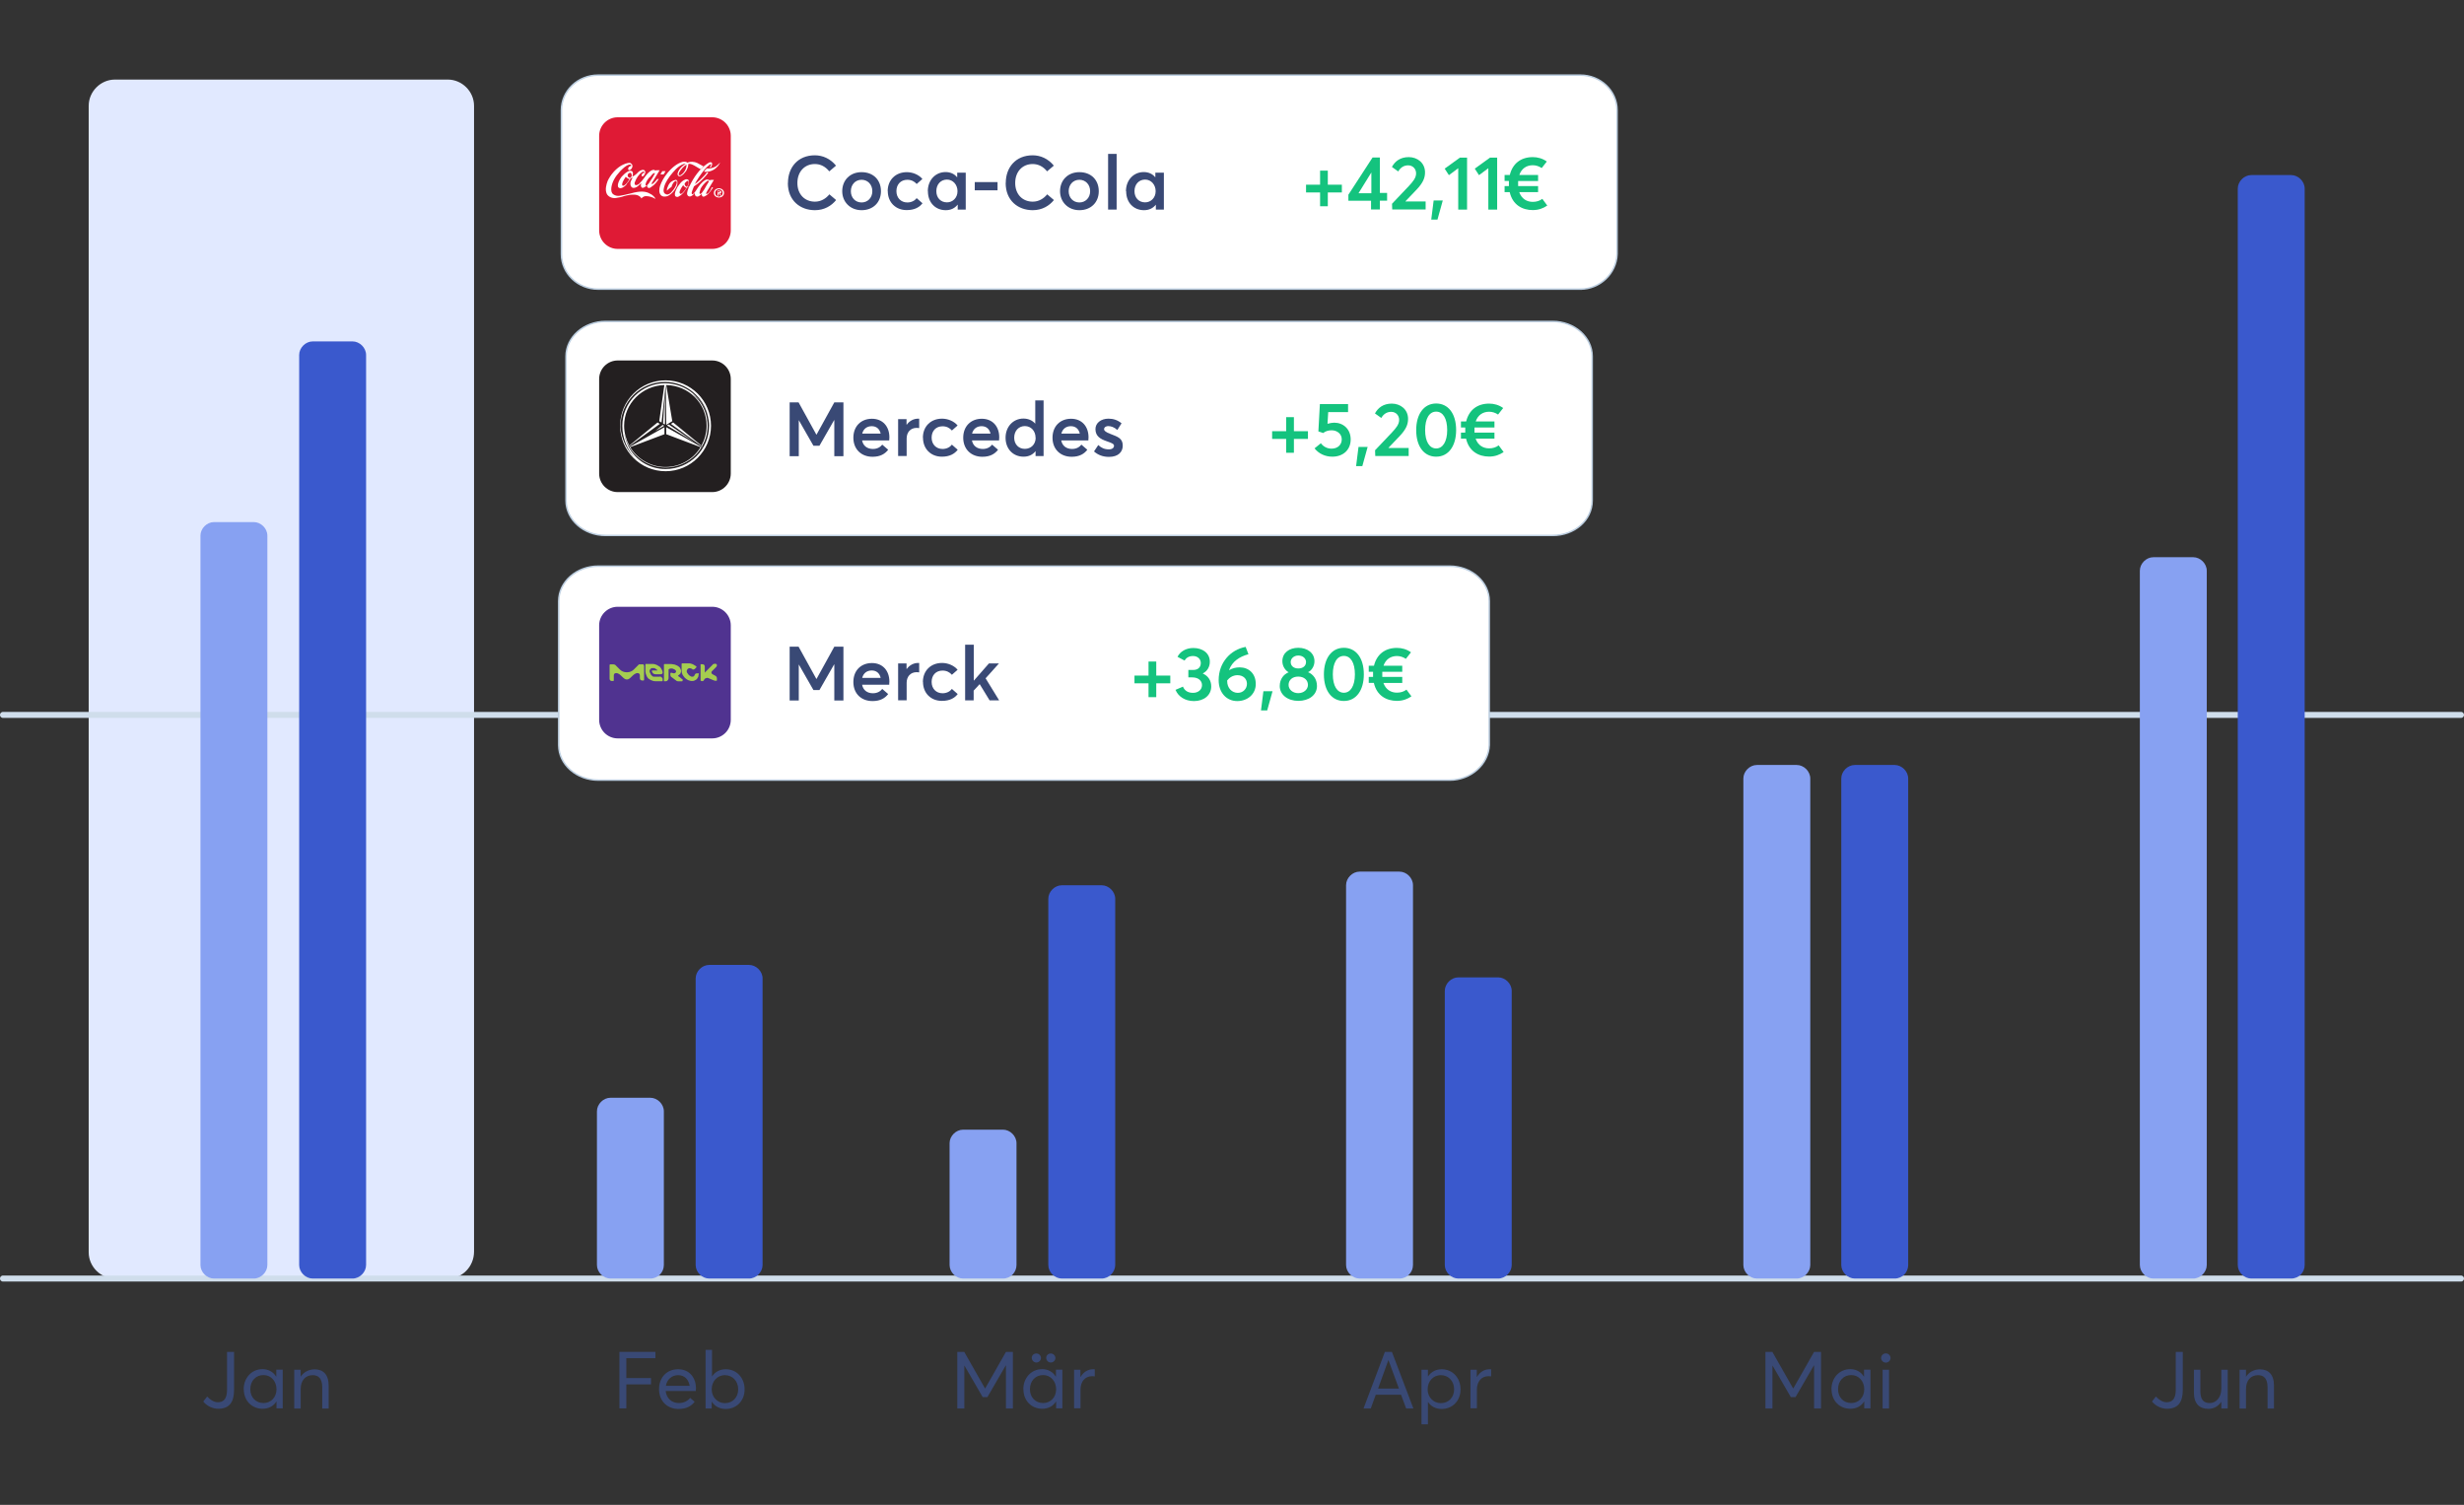 <?xml version="1.0" encoding="UTF-8"?><svg id="Layer_1" data-name="Layer 1" xmlns="http://www.w3.org/2000/svg" viewBox="0 0 245.6 150"><rect x="0" y="0" width="245.6" height="150" fill="#333333" stroke="none"/><defs><style>.cls-1 {
        stroke: #cfddeb;
        stroke-linecap: round;
        stroke-linejoin: round;
        stroke-width: .6px;
      }

      .cls-1, .cls-2 {
        fill: none;
      }

      .cls-3 {
        fill: #fff;
      }

      .cls-2 {
        stroke: #bccee0;
        stroke-miterlimit: 10;
        stroke-width: .15px;
      }

      .cls-4 {
        fill: #87a1f2;
      }

      .cls-5 {
        fill: rgba(246, 247, 254, 0);
      }

      .cls-6 {
        fill: #3a59cd;
      }

      .cls-7 {
        fill: #503390;
      }

      .cls-8 {
        fill: #14bf7e;
      }

      .cls-9 {
        fill: #394975;
      }

      .cls-10 {
        fill: #e1e9ff;
      }

      .cls-11 {
        fill: #14c37e;
      }

      .cls-12 {
        fill: #df1a35;
        fill-rule: evenodd;
      }

      .cls-13 {
        fill: #a5cd50;
      }

      .cls-14 {
        fill: #231f20;
      }</style></defs><rect class="cls-5" x=".3" width="245" height="150"/><path class="cls-10" d="M44.63,127.44H11.46c-1.43,0-2.62-1.19-2.62-2.62V10.55c0-1.43,1.19-2.62,2.62-2.62H44.63c1.43,0,2.62,1.19,2.62,2.62V124.75c0,1.51-1.19,2.7-2.62,2.7Z"/><line class="cls-1" x1=".3" y1="127.44" x2="245.3" y2="127.44"/><line class="cls-1" x1=".3" y1="71.26" x2="245.3" y2="71.26"/><path class="cls-9" d="M95.41,134.75h.7l2.07,3.64h.02l2.07-3.64h.69v5.64h-.69v-4.29h-.02l-1.83,3.16h-.47l-1.83-3.16h0v4.29h-.7v-5.64h0Z"/><path class="cls-9" d="M102,138.48c0-1.14,.79-2.01,1.88-2.01,.57,0,1.07,.27,1.35,.74h.02v-.69h.64v3.86h-.62v-.7h0c-.28,.46-.76,.74-1.38,.74-1.06,0-1.88-.78-1.88-1.95h0Zm3.27,0c0-.79-.53-1.42-1.29-1.42s-1.32,.56-1.32,1.42c0,.78,.53,1.37,1.32,1.37,.71,0,1.29-.55,1.29-1.37Zm-2.43-3.13c0-.25,.2-.44,.46-.44s.46,.21,.46,.45-.21,.45-.46,.45-.46-.21-.46-.46h0Zm1.44,0c0-.25,.21-.44,.46-.44s.46,.21,.46,.45-.21,.45-.46,.45-.46-.21-.46-.46h0Z"/><path class="cls-9" d="M107.05,136.53h.64v.71h.02c.28-.47,.72-.76,1.25-.76,.05,0,.1,0,.16,0v.71c-.1,0-.19-.02-.25-.02-.74,0-1.17,.56-1.17,1.34v1.86h-.64v-3.86h0Z"/><path class="cls-9" d="M138.05,134.75h.69l2.14,5.64h-.72l-.51-1.37h-2.52l-.5,1.37h-.72l2.13-5.64h0Zm1.39,3.66l-1.04-2.82h-.02l-1.02,2.82h2.08Z"/><path class="cls-9" d="M141.69,136.53h.64v.68h0c.3-.46,.79-.73,1.37-.73,1.09,0,1.88,.86,1.88,2.01s-.82,1.95-1.88,1.95c-.61,0-1.09-.27-1.37-.71h0v2.24h-.64v-5.44Zm3.25,1.96c0-.86-.59-1.42-1.32-1.42-.79,0-1.32,.63-1.32,1.42s.59,1.37,1.32,1.37c.78,0,1.32-.59,1.32-1.37Z"/><path class="cls-9" d="M146.56,136.53h.64v.71h.02c.28-.47,.72-.76,1.25-.76,.05,0,.1,0,.16,0v.71c-.1,0-.19-.02-.25-.02-.74,0-1.17,.56-1.17,1.34v1.86h-.64v-3.86h0Z"/><path class="cls-9" d="M175.96,134.75h.7l2.07,3.64h.02l2.07-3.64h.69v5.64h-.69v-4.29h-.02l-1.83,3.16h-.47l-1.83-3.16h0v4.29h-.7v-5.64h0Z"/><path class="cls-9" d="M182.55,138.48c0-1.14,.79-2.01,1.88-2.01,.57,0,1.07,.27,1.35,.74h.02v-.69h.64v3.86h-.62v-.7h0c-.28,.46-.76,.74-1.38,.74-1.06,0-1.88-.78-1.88-1.95h0Zm3.27,0c0-.79-.53-1.42-1.29-1.42s-1.32,.56-1.32,1.42c0,.78,.53,1.37,1.32,1.37,.71,0,1.29-.55,1.29-1.37Z"/><path class="cls-9" d="M187.5,135.36c0-.25,.21-.46,.47-.46s.47,.21,.47,.46-.21,.46-.47,.46-.47-.21-.47-.46Zm.15,1.17h.64v3.86h-.64v-3.86Z"/><path class="cls-9" d="M214.49,139.71l.4-.51c.28,.31,.67,.57,1.06,.57,.55,0,.92-.31,.92-1.23v-3.79h.7v3.8c0,1.22-.48,1.87-1.58,1.87-.51,0-1.1-.24-1.49-.72h0Z"/><path class="cls-9" d="M218.68,138.83v-2.3h.64v2.12c0,.87,.33,1.2,.94,1.2s1.15-.53,1.15-1.45v-1.87h.64v3.86h-.64v-.67h0c-.3,.46-.77,.71-1.28,.71-.89,0-1.45-.51-1.45-1.61h0Z"/><path class="cls-9" d="M223.23,136.53h.64v.7h0c.3-.47,.81-.74,1.4-.74,.83,0,1.39,.51,1.39,1.62v2.29h-.64v-2.11c0-.91-.39-1.22-.95-1.22-.73,0-1.2,.53-1.2,1.4v1.93h-.64v-3.86h0Z"/><path class="cls-6" d="M228.37,127.44h-3.97c-.71,0-1.35-.63-1.35-1.35V18.8c0-.71,.63-1.35,1.35-1.35h3.97c.71,0,1.35,.63,1.35,1.35V126.09c0,.71-.56,1.35-1.35,1.35Z"/><path class="cls-4" d="M218.61,127.44h-3.97c-.71,0-1.35-.63-1.35-1.35V56.89c0-.71,.63-1.35,1.35-1.35h3.97c.71,0,1.35,.63,1.35,1.35V126.09c0,.71-.63,1.35-1.35,1.35Z"/><path class="cls-6" d="M188.85,127.44h-3.97c-.71,0-1.35-.63-1.35-1.35v-48.49c0-.71,.63-1.35,1.35-1.35h3.97c.71,0,1.35,.63,1.35,1.35v48.49c0,.71-.56,1.35-1.35,1.35Z"/><path class="cls-4" d="M179.09,127.44h-3.97c-.71,0-1.35-.63-1.35-1.35v-48.49c0-.71,.63-1.35,1.35-1.35h3.97c.71,0,1.35,.63,1.35,1.35v48.49c0,.71-.63,1.35-1.35,1.35Z"/><path class="cls-6" d="M149.33,127.44h-3.97c-.71,0-1.35-.63-1.35-1.35v-27.32c0-.71,.63-1.35,1.35-1.35h3.97c.71,0,1.35,.63,1.35,1.35v27.32c0,.71-.63,1.35-1.35,1.35Z"/><path class="cls-4" d="M139.49,127.44h-3.97c-.71,0-1.35-.63-1.35-1.35v-37.86c0-.71,.63-1.35,1.35-1.35h3.97c.71,0,1.35,.63,1.35,1.35v37.86c0,.71-.56,1.35-1.35,1.35Z"/><path class="cls-6" d="M109.81,127.44h-3.97c-.71,0-1.35-.63-1.35-1.35v-36.5c0-.71,.63-1.35,1.35-1.35h3.97c.71,0,1.35,.63,1.35,1.35v36.5c0,.71-.63,1.35-1.35,1.35Z"/><path class="cls-4" d="M99.97,127.44h-3.97c-.71,0-1.35-.63-1.35-1.35v-12.14c0-.71,.63-1.35,1.35-1.35h3.97c.71,0,1.35,.63,1.35,1.35v12.14c0,.71-.56,1.35-1.35,1.35Z"/><path class="cls-9" d="M20.25,139.71l.4-.51c.28,.31,.67,.57,1.06,.57,.55,0,.92-.31,.92-1.23v-3.79h.7v3.8c0,1.22-.48,1.87-1.58,1.87-.51,0-1.1-.24-1.49-.72h0Z"/><path class="cls-9" d="M24.29,138.48c0-1.14,.79-2.01,1.88-2.01,.57,0,1.07,.27,1.35,.74h.02v-.69h.64v3.86h-.62v-.7h0c-.28,.46-.76,.74-1.38,.74-1.06,0-1.88-.78-1.88-1.95h0Zm3.27,0c0-.79-.53-1.42-1.29-1.42s-1.32,.56-1.32,1.42c0,.78,.53,1.37,1.32,1.37,.71,0,1.29-.55,1.29-1.37Z"/><path class="cls-9" d="M29.33,136.53h.64v.7h0c.3-.47,.81-.74,1.4-.74,.83,0,1.39,.51,1.39,1.62v2.29h-.64v-2.11c0-.91-.39-1.22-.95-1.22-.73,0-1.2,.53-1.2,1.4v1.93h-.64v-3.86h0Z"/><path class="cls-9" d="M61.74,134.75h3.59v.63h-2.9v1.98h2.46v.63h-2.46v2.39h-.69v-5.64h0Z"/><path class="cls-9" d="M69.37,138.65h-3.02c.08,.72,.59,1.2,1.32,1.2,.51,0,.88-.22,1.12-.51l.45,.38c-.33,.43-.82,.72-1.6,.72-1.14,0-1.95-.79-1.95-1.98s.8-1.98,1.9-1.98,1.78,.81,1.78,1.91c0,.1-.02,.21-.02,.26h0Zm-3-.52h2.37c-.1-.63-.51-1.06-1.14-1.06s-1.11,.41-1.23,1.06Z"/><path class="cls-9" d="M70.96,139.69h-.02v.7h-.61v-5.84h.64v2.65h0c.3-.46,.79-.72,1.37-.72,1.09,0,1.88,.86,1.88,2.01s-.82,1.95-1.88,1.95c-.63,0-1.11-.28-1.4-.74h0Zm2.62-1.2c0-.86-.59-1.42-1.32-1.42-.79,0-1.32,.63-1.32,1.42s.59,1.37,1.32,1.37c.78,0,1.32-.59,1.32-1.37Z"/><path class="cls-6" d="M74.66,127.44h-3.97c-.71,0-1.35-.63-1.35-1.35v-28.56c0-.71,.63-1.35,1.35-1.35h3.97c.71,0,1.35,.63,1.35,1.35v28.56c0,.71-.63,1.35-1.35,1.35Z"/><path class="cls-4" d="M64.82,127.44h-3.97c-.71,0-1.35-.63-1.35-1.35v-15.32c0-.71,.63-1.35,1.35-1.35h3.97c.71,0,1.35,.63,1.35,1.35v15.32c0,.71-.56,1.35-1.35,1.35Z"/><path class="cls-6" d="M35.14,127.44h-3.97c-.71,0-1.35-.63-1.35-1.35V35.38c0-.71,.63-1.35,1.35-1.35h3.97c.71,0,1.35,.63,1.35,1.35V126.09c0,.71-.63,1.35-1.35,1.35Z"/><path class="cls-4" d="M25.3,127.44h-3.97c-.71,0-1.35-.63-1.35-1.35V53.39c0-.71,.63-1.35,1.35-1.35h3.97c.71,0,1.35,.63,1.35,1.35V126.09c0,.71-.63,1.35-1.35,1.35Z"/><path class="cls-3" d="M157.53,28.82H59.61c-2.01,0-3.65-1.56-3.65-3.48V10.97c0-1.92,1.64-3.48,3.65-3.48h97.92c2.01,0,3.65,1.56,3.65,3.48v14.37c-.06,1.92-1.7,3.48-3.65,3.48Z"/><path class="cls-2" d="M157.53,28.82H59.61c-2.01,0-3.65-1.56-3.65-3.48V10.97c0-1.92,1.64-3.48,3.65-3.48h97.92c2.01,0,3.65,1.56,3.65,3.48v14.37c-.06,1.92-1.7,3.48-3.65,3.48Z"/><path class="cls-9" d="M78.54,18.23c0-1.52,.97-2.75,2.68-2.75,.79,0,1.55,.34,2.11,1.03l-.67,.57c-.4-.49-.88-.73-1.44-.73-1.02,0-1.74,.76-1.74,1.89s.73,1.86,1.75,1.86c.6,0,1.1-.31,1.44-.73l.67,.57c-.46,.57-1.17,1.01-2.11,1.01-1.46,0-2.7-.95-2.7-2.71h0Z"/><path class="cls-9" d="M83.95,19.06c0-1.09,.77-1.9,1.93-1.9s1.93,.77,1.93,1.9-.8,1.89-1.93,1.89-1.93-.82-1.93-1.89Zm3,0c0-.68-.47-1.14-1.07-1.14-.64,0-1.07,.5-1.07,1.14s.44,1.12,1.07,1.12c.6,0,1.07-.46,1.07-1.12Z"/><path class="cls-9" d="M88.48,19.06c0-1.13,.79-1.9,1.91-1.9,.57,0,1.18,.24,1.55,.68l-.57,.5c-.21-.25-.53-.42-.93-.42-.66,0-1.09,.46-1.09,1.13s.45,1.13,1.09,1.13c.41,0,.74-.18,.93-.43l.58,.51c-.31,.4-.79,.68-1.58,.68-1.09,0-1.88-.77-1.88-1.89h0Z"/><path class="cls-9" d="M92.48,19.06c0-1.11,.76-1.91,1.77-1.91,.47,0,.88,.18,1.14,.51h.02v-.45h.85v3.68h-.8v-.48h-.02c-.27,.34-.66,.54-1.17,.54-1.02,0-1.78-.74-1.78-1.89h0Zm2.96,0c0-.65-.45-1.16-1.05-1.16s-1.06,.45-1.06,1.16c0,.65,.43,1.11,1.06,1.11,.57,0,1.05-.45,1.05-1.11Z"/><path class="cls-9" d="M97.16,18.15h2.27v.82h-2.27v-.82Z"/><path class="cls-9" d="M100.25,18.23c0-1.52,.97-2.75,2.68-2.75,.79,0,1.55,.34,2.11,1.03l-.67,.57c-.4-.49-.88-.73-1.44-.73-1.02,0-1.74,.76-1.74,1.89s.73,1.86,1.75,1.86c.6,0,1.1-.31,1.44-.73l.67,.57c-.46,.57-1.17,1.01-2.11,1.01-1.46,0-2.7-.95-2.7-2.71h0Z"/><path class="cls-9" d="M105.66,19.06c0-1.09,.77-1.9,1.93-1.9s1.93,.77,1.93,1.9-.8,1.89-1.93,1.89-1.93-.82-1.93-1.89Zm3,0c0-.68-.47-1.14-1.07-1.14-.64,0-1.07,.5-1.07,1.14s.44,1.12,1.07,1.12c.6,0,1.07-.46,1.07-1.12Z"/><path class="cls-9" d="M110.45,15.34h.85v5.55h-.85v-5.55Z"/><path class="cls-9" d="M112.23,19.06c0-1.11,.76-1.91,1.77-1.91,.47,0,.88,.18,1.14,.51h.02v-.45h.85v3.68h-.8v-.48h-.01c-.27,.34-.66,.54-1.17,.54-1.02,0-1.78-.74-1.78-1.89h-.01Zm2.96,0c0-.65-.45-1.16-1.05-1.16s-1.06,.45-1.06,1.16c0,.65,.43,1.11,1.06,1.11,.57,0,1.05-.45,1.05-1.11Z"/><path class="cls-11" d="M131.58,19.18h-1.4v-.77h1.4v-1.4h.77v1.4h1.4v.77h-1.4v1.38h-.77s0-1.38,0-1.38Z"/><path class="cls-11" d="M136.66,20.01h-2.26v-.6l2.41-3.71h.73v3.53h.72v.77h-.72v.88h-.88v-.88h0Zm.03-.75v-2.07l-1.28,2.07h1.28Z"/><path class="cls-11" d="M138.75,20.31l1.67-1.76c.42-.45,.73-.82,.73-1.27s-.33-.8-.79-.8c-.42,0-.76,.21-.99,.61l-.63-.45c.3-.56,.83-.98,1.68-.98s1.62,.57,1.62,1.52c0,.57-.21,1.06-.86,1.74l-1.09,1.14v.02h2.01v.8h-3.33l-.02-.58h0Z"/><path class="cls-11" d="M142.9,19.98h.91l-.53,1.91h-.62l.24-1.91h0Z"/><path class="cls-11" d="M145.36,16.76l-.94,.7-.42-.65,1.52-1.1h.71v5.18h-.88v-4.14h0Z"/><path class="cls-11" d="M148.36,16.76l-.94,.7-.42-.65,1.52-1.1h.71v5.18h-.88v-4.14h0Z"/><path class="cls-11" d="M154.22,20.49c-.39,.27-.86,.45-1.44,.45-1.03,0-2.01-.51-2.3-1.79h-.51v-.6h.43c0-.07,0-.16,0-.24,0-.09,0-.18,0-.27h-.43v-.6h.52c.27-1.12,1.09-1.78,2.29-1.78,.48,0,.97,.13,1.4,.44l-.51,.65c-.27-.18-.57-.28-.89-.28-.6,0-1.12,.31-1.34,.97h1.87v.6h-1.99c0,.08,0,.18,0,.27,0,.08,0,.16,0,.24h1.99v.6h-1.88c.24,.68,.77,.97,1.35,.97,.37,0,.69-.1,.95-.3l.49,.66h0Z"/><path class="cls-3" d="M144.49,77.76H59.64c-2.18,0-3.95-1.56-3.95-3.48v-14.37c0-1.92,1.77-3.48,3.95-3.48h84.85c2.18,0,3.95,1.56,3.95,3.48v14.37c-.07,1.92-1.84,3.48-3.95,3.48Z"/><path class="cls-2" d="M144.49,77.76H59.64c-2.18,0-3.95-1.56-3.95-3.48v-14.37c0-1.92,1.77-3.48,3.95-3.48h84.85c2.18,0,3.95,1.56,3.95,3.48v14.37c-.07,1.92-1.84,3.48-3.95,3.48Z"/><path class="cls-9" d="M78.69,64.46h.91l1.77,3.21h.02l1.77-3.21h.91v5.36h-.91v-3.59h-.02l-1.46,2.55h-.6l-1.46-2.55h0v3.59h-.91v-5.36Z"/><path class="cls-9" d="M88.61,68.25h-2.68c.1,.54,.51,.85,1.08,.85,.44,0,.74-.19,.93-.43l.59,.51c-.31,.4-.77,.7-1.56,.7-1.12,0-1.91-.74-1.91-1.9s.77-1.89,1.85-1.89,1.74,.77,1.74,1.85c0,.13-.02,.27-.02,.33h0Zm-2.67-.68h1.84c-.1-.45-.41-.74-.89-.74s-.83,.27-.95,.74h0Z"/><path class="cls-9" d="M89.51,66.13h.85v.55h.02c.28-.39,.7-.6,1.14-.6h.1v.94c-.1,0-.19-.02-.25-.02-.64,0-1,.46-1,1.06v1.74h-.85v-3.68h0Z"/><path class="cls-9" d="M91.99,67.98c0-1.13,.79-1.9,1.91-1.9,.57,0,1.18,.24,1.55,.68l-.57,.5c-.21-.25-.53-.42-.93-.42-.66,0-1.09,.46-1.09,1.13s.45,1.13,1.09,1.13c.41,0,.74-.18,.93-.43l.58,.51c-.31,.4-.79,.68-1.58,.68-1.09,0-1.88-.77-1.88-1.89h0Z"/><path class="cls-9" d="M96.21,64.26h.85v3.57h.02l1.49-1.7h1l-1.33,1.48,1.35,2.2h-.95l-.99-1.62-.6,.65v.97h-.85v-5.55h0Z"/><path class="cls-11" d="M114.48,68.11h-1.4v-.77h1.4v-1.4h.77v1.4h1.4v.77h-1.4v1.38h-.77v-1.38Z"/><path class="cls-11" d="M117.15,68.77l.76-.33c.16,.39,.49,.62,1.01,.62,.49,0,.89-.3,.89-.77,0-.41-.33-.77-.97-.77h-.39v-.74h.48c.54,0,.76-.33,.76-.69,0-.42-.34-.7-.77-.7s-.69,.19-.85,.45l-.7-.37c.25-.51,.82-.88,1.58-.88,.91,0,1.64,.5,1.64,1.37,0,.51-.25,.93-.69,1.16v.02c.5,.22,.83,.67,.83,1.28,0,.88-.73,1.46-1.72,1.46-.91,0-1.57-.47-1.83-1.1h0Z"/><path class="cls-11" d="M125.17,68.18c0,.99-.8,1.7-1.85,1.7s-1.85-.82-1.85-2.09c0-1.72,1.16-3.03,2.69-3.31l.28,.73c-.92,.25-1.62,.73-1.93,1.56l.02,.02c.3-.18,.66-.27,1.03-.27,.91,0,1.61,.61,1.61,1.67h0Zm-.88-.02c0-.5-.37-.86-.95-.86-.44,0-.8,.24-1.02,.52v.07c0,.7,.48,1.17,1.06,1.17,.54,0,.91-.42,.91-.9h0Z"/><path class="cls-11" d="M125.93,68.9h.91l-.53,1.91h-.62l.24-1.91h0Z"/><path class="cls-11" d="M127.56,68.38c0-.7,.4-1.18,.89-1.37h0c-.31-.16-.63-.58-.63-1.1,0-.85,.69-1.34,1.59-1.34s1.61,.51,1.61,1.34c0,.53-.33,.96-.64,1.09h0c.5,.2,.89,.68,.89,1.38,0,.91-.82,1.48-1.86,1.48s-1.85-.6-1.85-1.48h0Zm2.81-.11c0-.49-.39-.83-.97-.83s-.96,.34-.96,.83c0,.46,.42,.82,.96,.82,.58,0,.97-.39,.97-.82Zm-.19-2.28c0-.37-.33-.65-.77-.65s-.76,.3-.76,.65c0,.39,.31,.64,.76,.64s.77-.25,.77-.64Z"/><path class="cls-11" d="M131.96,67.22c0-1.57,.75-2.65,1.99-2.65,1.17,0,1.99,.96,1.99,2.65,0,1.56-.74,2.65-1.99,2.65-1.17,0-1.99-.97-1.99-2.65Zm3.09,0c0-1.16-.42-1.84-1.1-1.84s-1.1,.68-1.1,1.84,.44,1.83,1.1,1.83,1.1-.68,1.1-1.83Z"/><path class="cls-11" d="M140.68,69.41c-.39,.27-.86,.45-1.44,.45-1.03,0-2.01-.51-2.3-1.79h-.51v-.6h.43c0-.07,0-.16,0-.24,0-.09,0-.18,0-.27h-.43v-.6h.52c.27-1.12,1.09-1.78,2.29-1.78,.48,0,.97,.13,1.4,.44l-.51,.65c-.27-.18-.57-.28-.89-.28-.6,0-1.12,.31-1.34,.97h1.87v.6h-1.99c0,.08,0,.18,0,.27,0,.08,0,.16,0,.24h1.99v.6h-1.88c.24,.68,.77,.97,1.35,.97,.37,0,.69-.1,.95-.3l.49,.66h0Z"/><path class="cls-3" d="M154.77,53.37H60.36c-2.18,0-3.94-1.56-3.94-3.48v-14.37c0-1.92,1.77-3.48,3.94-3.48h94.4c2.18,0,3.94,1.56,3.94,3.48v14.37c0,1.98-1.77,3.48-3.94,3.48h0Z"/><path class="cls-2" d="M154.77,53.37H60.36c-2.18,0-3.94-1.56-3.94-3.48v-14.37c0-1.92,1.77-3.48,3.94-3.48h94.4c2.18,0,3.94,1.56,3.94,3.48v14.37c0,1.98-1.77,3.48-3.94,3.48h0Z"/><path class="cls-9" d="M78.69,40.11h.91l1.77,3.21h.02l1.77-3.21h.91v5.36h-.91v-3.59h-.02l-1.46,2.55h-.6l-1.46-2.55h0v3.59h-.91v-5.36Z"/><path class="cls-9" d="M88.61,43.9h-2.68c.1,.54,.51,.85,1.08,.85,.44,0,.74-.19,.93-.43l.59,.51c-.31,.4-.77,.7-1.56,.7-1.12,0-1.91-.75-1.91-1.9s.77-1.89,1.85-1.89,1.74,.77,1.74,1.85c0,.13-.02,.27-.02,.33h0Zm-2.67-.68h1.84c-.1-.45-.41-.74-.89-.74s-.83,.27-.95,.74h0Z"/><path class="cls-9" d="M89.51,41.78h.85v.55h.02c.28-.39,.7-.6,1.14-.6h.1v.94c-.1,0-.19-.02-.25-.02-.64,0-1,.46-1,1.06v1.74h-.85v-3.68h0Z"/><path class="cls-9" d="M91.99,43.63c0-1.13,.79-1.9,1.91-1.9,.57,0,1.18,.24,1.55,.68l-.57,.5c-.21-.25-.53-.42-.93-.42-.66,0-1.09,.46-1.09,1.13s.45,1.13,1.09,1.13c.41,0,.74-.18,.93-.43l.58,.51c-.31,.4-.79,.69-1.58,.69-1.09,0-1.88-.77-1.88-1.89h0Z"/><path class="cls-9" d="M99.56,43.9h-2.68c.1,.54,.51,.85,1.08,.85,.44,0,.74-.19,.93-.43l.59,.51c-.31,.4-.77,.7-1.56,.7-1.12,0-1.91-.75-1.91-1.9s.77-1.89,1.85-1.89,1.74,.77,1.74,1.85c0,.13-.02,.27-.02,.33h0Zm-2.67-.68h1.84c-.1-.45-.41-.74-.89-.74s-.83,.27-.95,.74h0Z"/><path class="cls-9" d="M100.23,43.63c0-1.11,.77-1.91,1.78-1.91,.48,0,.89,.18,1.18,.51h0v-2.32h.83v5.55h-.8v-.5h0c-.27,.36-.67,.56-1.2,.56-1.02,0-1.79-.75-1.79-1.89Zm2.99,0c0-.66-.44-1.16-1.07-1.16-.59,0-1.06,.45-1.06,1.16,0,.65,.44,1.11,1.06,1.11s1.08-.45,1.08-1.11Z"/><path class="cls-9" d="M108.46,43.9h-2.68c.1,.54,.51,.85,1.08,.85,.44,0,.74-.19,.93-.43l.59,.51c-.31,.4-.77,.7-1.56,.7-1.12,0-1.91-.75-1.91-1.9s.77-1.89,1.85-1.89,1.74,.77,1.74,1.85c0,.13-.02,.27-.02,.33h0Zm-2.67-.68h1.84c-.1-.45-.41-.74-.89-.74s-.83,.27-.95,.74h0Z"/><path class="cls-9" d="M109.05,44.99l.42-.63c.3,.28,.61,.43,1.06,.43,.33,0,.51-.15,.51-.36,0-.19-.24-.28-.73-.45-.6-.21-1.12-.48-1.12-1.21,0-.6,.54-1.04,1.3-1.04,.47,0,.89,.13,1.3,.46l-.42,.67c-.3-.28-.63-.39-.92-.39-.16,0-.4,.09-.4,.31,0,.18,.22,.31,.58,.45,.79,.31,1.28,.45,1.28,1.19,0,.62-.44,1.12-1.37,1.12-.6,0-1.1-.19-1.49-.54h0Z"/><path class="cls-11" d="M128.2,43.75h-1.4v-.77h1.4v-1.4h.77v1.4h1.4v.77h-1.4v1.38h-.77v-1.38Z"/><path class="cls-11" d="M134.63,43.8c0,1.02-.73,1.72-1.83,1.72-.71,0-1.36-.3-1.77-.83l.63-.51c.22,.31,.6,.54,1.06,.54,.63,0,1.02-.4,1.02-.93,0-.58-.51-.9-1-.9-.31,0-.6,.07-.85,.27l-.48-.16,.15-2.72h2.81v.8h-1.98l-.07,1.16c.24-.07,.49-.11,.67-.11,.89,0,1.64,.63,1.64,1.67h0Z"/><path class="cls-11" d="M135.41,44.55h.91l-.53,1.91h-.62l.24-1.91h0Z"/><path class="cls-11" d="M137.06,44.88l1.67-1.76c.42-.45,.73-.82,.73-1.27s-.33-.8-.79-.8c-.42,0-.76,.21-.99,.61l-.63-.45c.3-.56,.83-.98,1.68-.98s1.62,.57,1.62,1.52c0,.57-.21,1.06-.86,1.74l-1.09,1.14v.02h2.01v.8h-3.33l-.02-.58h0Z"/><path class="cls-11" d="M141.16,42.87c0-1.57,.75-2.65,1.99-2.65,1.17,0,1.99,.96,1.99,2.65,0,1.56-.74,2.65-1.99,2.65-1.17,0-1.99-.97-1.99-2.65Zm3.09,0c0-1.16-.42-1.84-1.1-1.84s-1.1,.68-1.1,1.84,.44,1.83,1.1,1.83,1.1-.68,1.1-1.83Z"/><path class="cls-11" d="M149.87,45.06c-.39,.27-.86,.45-1.44,.45-1.03,0-2.01-.51-2.3-1.79h-.51v-.6h.43c0-.07,0-.16,0-.24,0-.09,0-.18,0-.27h-.43v-.6h.52c.27-1.12,1.09-1.78,2.29-1.78,.48,0,.97,.13,1.4,.44l-.51,.65c-.27-.18-.57-.28-.89-.28-.6,0-1.12,.31-1.34,.97h1.87v.6h-1.99c0,.08,0,.18,0,.27,0,.08,0,.16,0,.24h1.99v.6h-1.88c.24,.68,.77,.97,1.35,.97,.37,0,.69-.1,.95-.3l.49,.66h0Z"/><circle class="cls-8" cx="64.66" cy="18.25" r="2.26"/><path class="cls-12" d="M70.99,24.81h-9.42c-1.02,0-1.85-.83-1.85-1.85V13.54c0-1.02,.83-1.85,1.85-1.85h9.42c1.02,0,1.85,.83,1.85,1.85v9.42c0,1.02-.83,1.85-1.85,1.85Z"/><path id="path9179" class="cls-3" d="M64.82,19.33c-.42-.28-1.02-.32-1.94-.05-1.02,.23-1.34,.37-1.75,.09-.19-.14-.23-.37-.19-.7,.09-.56,.37-1.06,.88-1.61,.28-.28,.56-.56,.88-.65,.28-.05,.23,.14,.19,.14s-.09,0-.14,.05-.14,.09-.14,.23c0,.19,.19,.14,.28,.05s.23-.32,.09-.51c-.05-.05-.09-.09-.19-.14-.32,0-.6,.14-.88,.28-.6,.37-1.06,.93-1.34,1.52-.14,.37-.28,.88-.09,1.29,.14,.28,.51,.46,.88,.42,.28-.05,.6-.09,.83-.19,.23-.05,1.38-.42,1.75,.23,0,0,.14-.23,.46-.23,.28,0,.65,.09,.93,.28-.05-.19-.32-.42-.51-.51"/><path id="path9181" class="cls-3" d="M62.98,17.06c-.23-.14-.65,.14-1.02,.56-.32,.42-.46,.88-.32,1.06,.23,.23,.65-.09,.83-.32v-.05c.14-.14,.23-.28,.32-.42l.09-.14s.09,0,.19-.05c0,0-.28,.42-.23,.65,0,.05,0,.28,.23,.37,.32,.05,.56-.19,.79-.42l.05-.05v.05c-.09,.32,.05,.37,.09,.42,.23,.05,.51-.28,.51-.28,0,.09-.05,.19,.09,.28,.09,.05,.23,0,.32-.09,.32-.19,.56-.51,.74-.79h-.14s-.32,.42-.51,.51h-.05s0-.05,0-.09l.79-1.29h-.37l-.05,.05h0c-.23-.28-.74,.14-1.11,.7-.14,.19-.32,.42-.51,.6,0,0-.28,.23-.42,.09-.05-.09-.05-.19,0-.28,.14-.37,.37-.74,.7-.97,.09-.05,.19-.09,.19-.05,.05,.05,.05,.09,0,.14-.05,0-.14,0-.14,.05-.09,.09-.09,.19-.09,.23,.14,.19,.37-.19,.37-.37,0-.09-.05-.14-.09-.19-.09-.05-.23-.05-.32,0-.14,.05-.32,.19-.42,.32-.14,.14-.42,.32-.46,.32-.05,.05,.19-.37-.05-.56h0Zm1.75,.65c.09-.09,.28-.32,.32-.37,.19-.14,.23-.09,.23-.05-.14,.28-.32,.56-.51,.83l-.05,.09c-.09,.09-.14,.23-.28,.28h-.05s-.05-.05-.05-.05c0-.14,.09-.42,.37-.74h.01Zm-1.98,.15h0l-.19,.28c-.09,.14-.23,.28-.37,.37h-.14c-.05-.09-.05-.19,0-.28v-.05c.09-.19,.19-.37,.32-.56h0c.14,.14,.28,.19,.37,.23h0Zm.19-.27l-.09,.14h-.09c-.09-.05-.19-.09-.19-.19-.05-.14,.09-.28,.14-.28,.05-.05,.14-.05,.19,0s.05,.09,.05,.14c.05,.05,0,.09,0,.19"/><path id="path9183" class="cls-3" d="M67.5,18.03c-.05-.09-.14-.14-.19-.09-.28,.05-.56,.23-.7,.56-.09,.19-.14,.32-.14,.51,.09-.09,.28-.28,.46-.37,0,0,.05-.23,.19-.42,.05-.09,.19-.19,.28-.19,.09,.05,.09,.32-.09,.6-.09,.19-.28,.42-.42,.56s-.37,.28-.56,.14c-.14-.05-.19-.19-.19-.37,.05-.51,.28-.93,.65-1.43,.37-.46,.74-.93,1.29-1.16,.09-.05,.19-.05,.28-.05,0,0-.51,.28-.74,.74-.05,.14-.14,.28-.05,.42,.05,.09,.14,.09,.19,.09,.28-.05,.46-.32,.65-.56,.09-.19,.19-.37,.19-.56v-.09c.14-.09,.42,.05,.42,.05,.23,.09,.7,.42,.83,.46,.09-.09,.19-.23,.28-.28l-.09-.05c-.19-.09-.32-.19-.51-.28-.42-.19-.7-.14-.88-.09-.05,0-.14,.05-.14,.05-.14-.14-.32-.09-.46-.09-.51,.14-1.02,.51-1.52,1.11-.37,.46-.6,.88-.74,1.29-.09,.28-.14,.7,.09,.93,.19,.19,.46,.14,.65,.09,.42-.19,.79-.6,.97-1.11,0-.05,.05-.28,0-.42h0Zm.93-1.52c-.05,.6-.56,.97-.65,.97s-.19,0-.09-.28c.19-.32,.46-.65,.74-.79v.09"/><path id="path9185" class="cls-3" d="M71.33,16.6c-.28,.14-.56,.23-.88,.19-.09,.09-.19,.19-.28,.32,.46,.09,.97-.14,1.2-.37,.28-.23,.42-.56,.42-.56,0,0-.19,.23-.46,.42"/><path id="path9193" class="cls-3" d="M66.34,17.06h-.32l-.19,.32h.32l.19-.32"/><path id="path9195" class="cls-3" d="M70.46,19.33s-.09,0-.09-.05c.05-.14,.23-.42,.23-.42l.56-.93h-.37s-.05,.09-.05,.09c0-.05-.05-.09-.09-.09-.09-.05-.23-.05-.32,0-.42,.23-.7,.65-.93,1.02,0,0-.23,.37-.37,.42-.09,0-.09-.14-.09-.14,.05-.23,.14-.42,.23-.65,.19-.14,.42-.28,.6-.46,.42-.37,.79-.83,.83-.93h-.14c-.32,.46-1.02,1.06-1.2,1.16,.09-.23,.7-1.2,1.16-1.66l.09-.09c.14-.09,.23-.23,.32-.23h.05c0,.09-.05,.14-.09,.23l-.05,.09s.09,0,.14-.05c.05-.09,.14-.23,.09-.37,0-.05-.05-.09-.09-.09-.14-.05-.32,.09-.46,.19h0c-.7,.51-1.25,1.25-1.71,2.22-.05,.05-.19,.05-.19,.05,.05-.09,.09-.23,.14-.37v-.14c0-.09,0-.19-.09-.23s-.23-.05-.28,0c-.37,.14-.6,.51-.79,.79-.09,.19-.19,.37-.23,.6,0,.19,0,.28,.14,.32,.09,.05,.23,0,.28-.05,.37-.19,.6-.56,.79-.88,0,0,.09,0,.19-.05h0l-.05,.14c-.14,.37-.19,.6-.05,.74,.19,.19,.46,0,.7-.28-.05,.32,.14,.37,.28,.37,.14-.05,.32-.19,.42-.28-.05,.09,0,.28,.14,.28,.09,0,.19-.05,.23-.09,.32-.14,.65-.7,.74-.83h-.14c-.09,.28-.28,.56-.46,.65Zm-2.68-.05s-.05-.05-.05-.09c0-.19,.23-.56,.37-.74h0c.05,.14,.23,.23,.32,.28-.14,.23-.51,.74-.65,.56h0Zm.7-.65s-.19-.05-.23-.23c-.05-.14,.09-.23,.19-.32,.05-.05,.09-.05,.14-.05,.05,.05,.05,.09,.05,.14v.09h0c-.05,.14-.09,.28-.14,.37h0Zm1.48,.6s0,.05,0,0c-.09,.09-.14,.14-.19,.09l-.05-.05c0-.14,.05-.23,.09-.37v-.05c.14-.28,.37-.56,.65-.79,.05-.05,.09-.05,.14-.05l.05,.05v.05c-.09,.14-.14,.23-.23,.37-.14,.28-.28,.51-.46,.74"/><path id="path9197" class="cls-3" d="M71.66,18.77c.28,0,.51,.19,.51,.46s-.23,.46-.51,.46-.51-.19-.51-.46,.23-.46,.51-.46Zm0,.83c.19,0,.37-.14,.37-.37s-.19-.37-.37-.37-.37,.14-.37,.37,.19,.37,.37,.37Zm-.19-.6h.19c.14,0,.23,.05,.23,.14s-.05,.14-.14,.14l.14,.23h-.09l-.14-.23h-.05v.23h-.09v-.51h-.05Zm.09,.19h.09s.09,0,.09-.09c0-.05-.05-.05-.09-.05h-.09v.14"/><path class="cls-14" d="M70.99,49.05h-9.42c-1.02,0-1.85-.83-1.85-1.85v-9.42c0-1.02,.83-1.85,1.85-1.85h9.42c1.02,0,1.85,.83,1.85,1.85v9.42c0,1.02-.83,1.85-1.85,1.85Z"/><path id="path9979" class="cls-3" d="M70.87,42.44c0,2.49-2.03,4.53-4.53,4.53s-4.53-2.03-4.53-4.53,2.03-4.53,4.53-4.53,4.53,2.03,4.53,4.53Zm-5.55,.51h0l.88-.51-.14-.09s-.74,.6-.74,.6Zm3.97,1.16h0l-2.63-1.8-.19,.09s2.82,1.71,2.82,1.71Zm-3.01-4.85h0l-.19,2.96,.19,.09v-3.05Zm2.77,0h0c.23,.23,.42,.42,.6,.65,.56,.7,.88,1.61,.88,2.54,0,.74-.19,1.43-.56,2.03l.05,.09h-.09c-.74,1.25-2.12,2.03-3.6,2.03s-2.82-.79-3.6-2.03h-.09l.05-.09c-.23-.42-.37-.83-.46-1.29h0c.05,.46,.23,.93,.42,1.34,.74,1.38,2.12,2.22,3.69,2.22,2.4,0,4.34-1.94,4.34-4.34,0-1.16-.65-2.4-1.61-3.14h0Zm-2.82-.88c-2.22,.05-4.02,1.85-4.02,4.06,0,.7,.19,1.34,.51,1.98l2.82-2.31,.23,.14-3.1,2.26v.05h.05l3.51-1.98v.7l-3.42,1.29c.74,1.2,2.08,1.98,3.51,1.98s2.77-.74,3.51-1.98l-3.42-1.29v-.7l3.51,1.98h.05v-.05l-3.1-2.26,.23-.14,2.82,2.31c.32-.6,.51-1.29,.51-1.98,0-2.26-1.8-4.02-4.02-4.06l.6,3.6-.6,.37-.05-4.02h0l-.42,3.79-.23-.14,.51-3.6h0Zm-2.82,7.4c-.88-.88-1.38-2.08-1.38-3.33,0-2.36,1.94-4.25,4.25-4.25,2.08,0,3.83,1.48,4.34,3.47h0c-.42-2.08-2.22-3.6-4.34-3.6-2.45,0-4.43,1.98-4.43,4.43,.05,1.25,.65,2.45,1.57,3.28h0"/><path class="cls-7" d="M70.99,73.6h-9.42c-1.02,0-1.85-.83-1.85-1.85v-9.42c0-1.02,.83-1.85,1.85-1.85h9.42c1.02,0,1.85,.83,1.85,1.85v9.42c0,1.02-.83,1.85-1.85,1.85Z"/><path class="cls-13" d="M69.97,67.87h-.09s-.05,0-.05-.05v-1.61h.19c.14,0,.23,.09,.23,.23v.6l.37-.37,.37-.37c.05-.09,.14-.14,.28-.14h.05s.09,0,.09,.05l.05,.05v.05c0,.09-.05,.14-.09,.19l-.42,.42c-.09,.09,0,.23,0,.23,.05,.05,.14,.09,.23,.14l.09,.05c.14,.05,.19,.19,.19,.28v.19s-.02,.05-.05,.05h-.09c-.09,0-.19-.05-.19-.05l-.46-.19s-.09-.05-.14-.05h-.09s-.09,.05-.14,.05l-.09,.09c-.05,.14-.14,.19-.23,.19h0Zm-1.98-.2l.05,.05v.14s-.02,.05-.05,.05h-.37s-.14,0-.19-.05l-.56-.42s-.05-.09-.05-.14v-.19s.02-.05,.05-.05h.09s.09,.05,.19,.05c.14,0,.19-.05,.23-.14,.05-.09-.05-.23-.32-.32-.19-.05-.37,0-.42,.09v.79c0,.09,0,.19-.09,.28-.05,.05-.09,.09-.14,.09h-.23v-1.66s0-.05,.05-.05h.7c.09,0,.23,.05,.32,.05,.14,.05,.23,.09,.32,.14s.19,.14,.23,.23,.09,.19,.09,.28-.05,.19-.09,.28c-.09,.09-.19,.14-.23,.19,.05,.05,.09,.09,.19,.14,.14,.14,.23,.19,.23,.19h0Zm-2.22-.24c.09,0,.14,.05,.19,.09s.09,.09,.09,.19v.14s0,.05-.05,.05h-.7c-.14,0-.28-.05-.37-.09-.14-.05-.23-.14-.32-.19-.09-.09-.14-.19-.19-.32-.05-.14-.09-.23-.09-.37v-.7s0-.05,.05-.05h.7c.14,0,.23,.05,.37,.09,.09,.05,.23,.14,.32,.19,.09,.09,.14,.19,.19,.28s.09,.19,.09,.28c0,.05,0,.09-.05,.14s-.09,.05-.19,.05h-.46c-.19,0-.32-.14-.32-.19-.05-.05-.05-.09-.05-.14s0-.05,.05-.05h.51c-.05-.09-.14-.14-.23-.19-.05-.05-.09-.05-.14-.05h-.19s-.05,0-.09,.05c-.05,0-.05,.05-.05,.05-.05,.05-.09,.09-.09,.19s0,.14,.05,.19,.05,.14,.09,.19,.09,.09,.14,.14,.14,.05,.19,.05h.55Zm-1.57-1.03v1.38s-.02,.05-.05,.05h-.14c-.14,0-.23-.09-.23-.23v-.28c0-.14-.09-.23-.23-.23-.23,0-.42,.19-.56,.32-.19,.19-.32,.32-.51,.32s-.32-.14-.51-.32c-.14-.14-.32-.32-.56-.32-.14,0-.23,.09-.23,.23v.51s-.02,.05-.05,.05h-.14c-.14,0-.23-.09-.23-.23v-1.38s.05-.05,.05-.05h.32c.09,0,.23,.05,.28,.14l.37,.37c.19,.19,.42,.28,.7,.28s.51-.09,.7-.28l.51-.51h.32c.09-.05,.19,.05,.19,.19h0Zm5.45,.73s.03,.02,0,.05c0,.09-.05,.19-.05,.28-.05,.09-.09,.14-.14,.23-.05,.05-.14,.09-.23,.14-.09,.05-.19,.05-.28,.05-.14,0-.23-.05-.37-.09-.09-.05-.23-.14-.32-.23s-.14-.19-.23-.32c-.05-.14-.09-.23-.09-.37v-.7s.02-.05,.05-.05h.7c.14,0,.23,.05,.37,.09,.09,.05,.23,.14,.32,.19,0,0,0,.05,.05,.05v.05l-.19,.19s-.09,.05-.14,.05-.09,0-.09-.05c-.09-.05-.19-.09-.28-.09s-.14,.05-.19,.09c-.05,.05-.09,.14-.09,.19s0,.14,.05,.19,.09,.14,.14,.19,.09,.09,.19,.14c.05,.05,.14,.05,.19,.05s.09,0,.14-.05,.09-.09,.09-.14c.05-.09,.09-.14,.19-.14h.23v.02Z"/></svg>